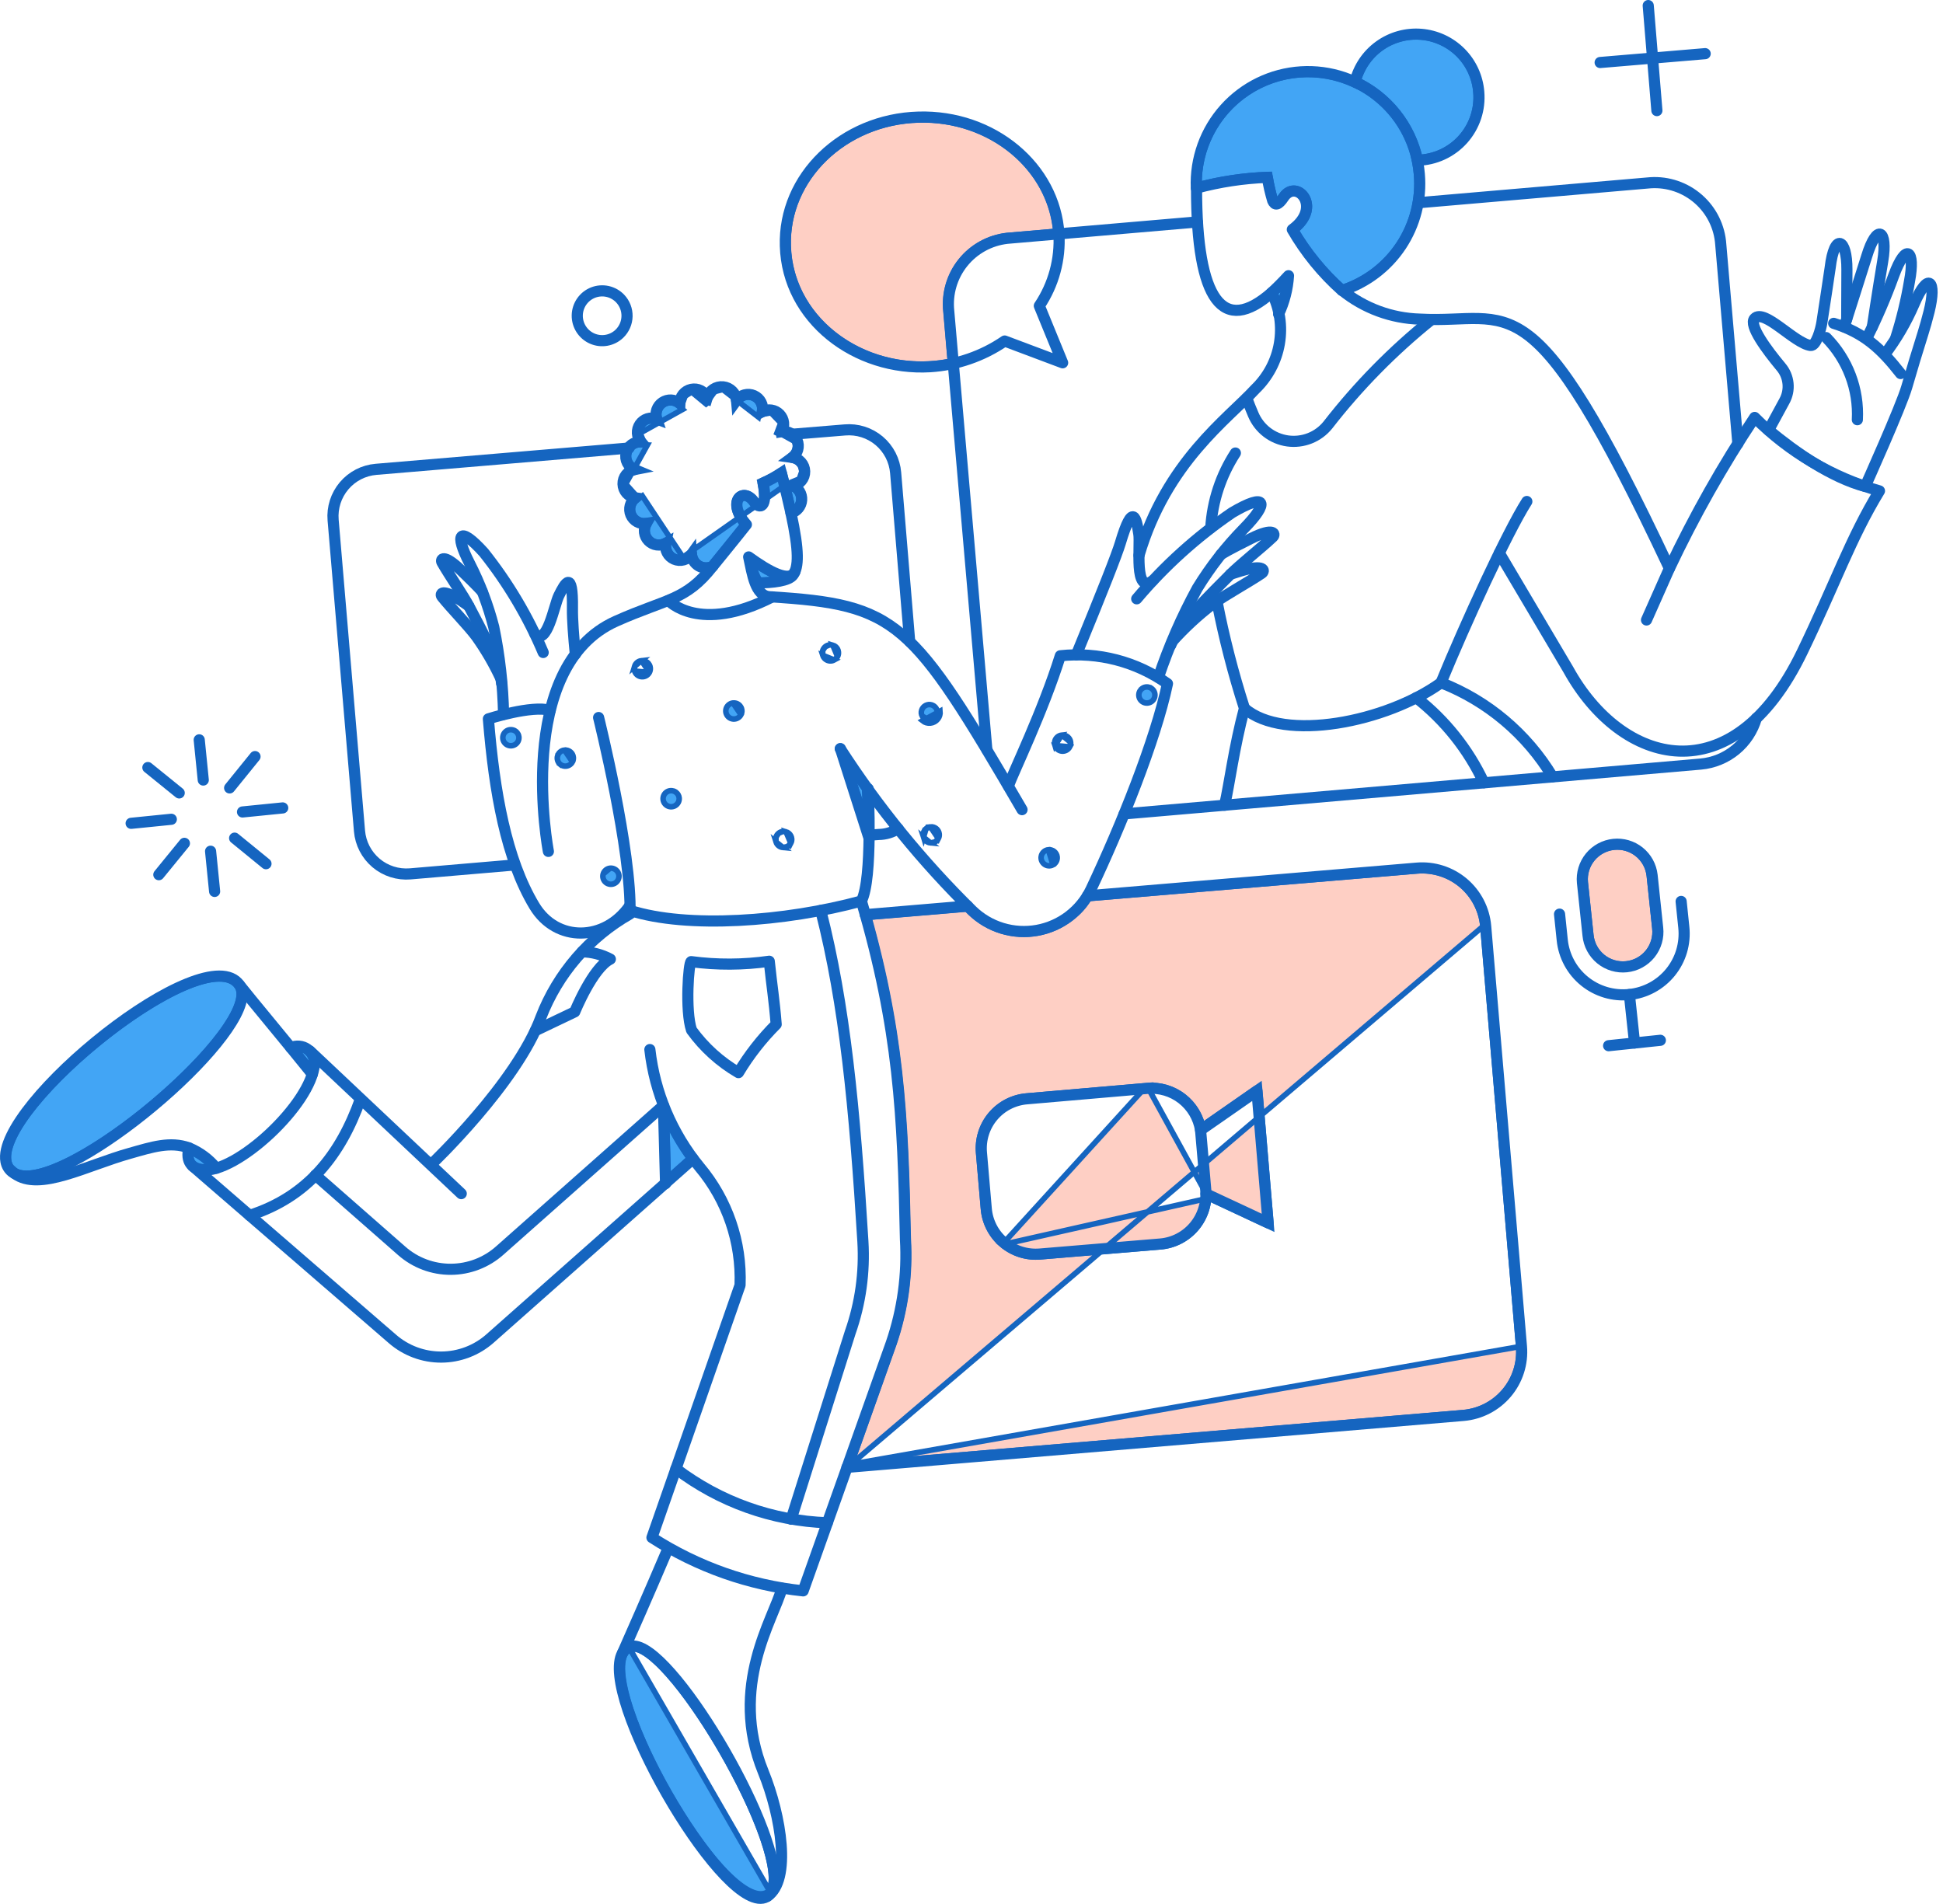 <svg width="349" height="342" viewBox="0 0 349 342" fill="none" xmlns="http://www.w3.org/2000/svg">
<path d="M165.001 21.543L165.002 21.543C177.895 21.174 188.636 30.08 189.642 41.561L180.908 42.313L180.908 42.313L180.896 42.314C179.279 42.493 177.712 42.989 176.286 43.774L176.286 43.774C174.861 44.558 173.603 45.616 172.587 46.887C171.57 48.158 170.814 49.617 170.361 51.18L170.361 51.18C169.909 52.741 169.769 54.376 169.948 55.991L170.706 64.909C156.202 67.824 141.975 58.112 141.574 44.181L141.574 44.18C141.205 32.092 151.653 21.915 165.001 21.543Z" fill="#FECFC4" stroke="#1565C0"/>
<path d="M152.863 263.023L262.804 253.757C262.804 253.757 262.804 253.757 262.804 253.757C265.696 253.51 268.371 252.125 270.241 249.906L270.241 249.906C272.114 247.687 273.028 244.817 272.784 241.926L272.784 241.926M152.863 263.023L272.784 241.926M152.863 263.023L160.501 241.481L160.502 241.476C162.579 235.423 163.454 229.022 163.079 222.633C162.633 201.295 161.996 186.25 156.01 164.776L173.631 163.296C173.846 163.509 174.061 163.722 174.277 163.934L174.277 163.934L174.28 163.937C175.862 165.466 177.785 166.596 179.89 167.234L179.89 167.234C181.995 167.873 184.222 168.001 186.386 167.609C188.551 167.216 190.59 166.315 192.337 164.978L192.337 164.978L192.343 164.974C193.895 163.754 194.617 162.901 195.614 161.4L254.527 156.443C254.527 156.443 254.527 156.443 254.527 156.443C257.418 156.201 260.289 157.115 262.506 158.986L262.506 158.986C264.725 160.858 266.11 163.532 266.357 166.423M152.863 263.023L266.357 166.423M272.784 241.926L266.357 166.423M272.784 241.926L266.357 166.423M217.088 215.222L227.563 220.119L228.345 220.485L228.272 219.624L226.267 195.918L226.194 195.055L225.483 195.55L215.984 202.163C215.48 200.113 214.301 198.284 212.625 196.976C210.742 195.506 208.375 194.806 205.996 195.014L217.088 215.222ZM217.088 215.222C217.035 215.955 216.896 216.68 216.675 217.383C216.302 218.569 215.698 219.671 214.898 220.623C214.099 221.575 213.12 222.361 212.016 222.934C210.912 223.508 209.704 223.858 208.466 223.963L208.465 223.963L186.907 225.759C186.906 225.759 186.905 225.759 186.905 225.759C185.665 225.872 184.416 225.739 183.228 225.368L183.227 225.368C182.041 224.995 180.937 224.392 179.985 223.591L217.088 215.222ZM205.996 195.014L184.4 196.881C184.399 196.881 184.399 196.881 184.399 196.881C183.158 196.983 181.951 197.331 180.844 197.902L180.844 197.902C179.737 198.473 178.756 199.26 177.956 200.214C177.154 201.167 176.552 202.271 176.179 203.458L176.179 203.458C175.808 204.645 175.675 205.894 175.789 207.134C175.789 207.135 175.789 207.135 175.789 207.136L176.652 217.148C176.652 217.148 176.652 217.149 176.652 217.149C176.754 218.39 177.102 219.597 177.673 220.702C178.244 221.808 179.031 222.791 179.985 223.591L205.996 195.014Z" fill="#FECFC4" stroke="#1565C0"/>
<path d="M297.251 166.745L297.251 166.745L297.251 166.749C297.338 167.508 297.273 168.277 297.06 169.011C296.847 169.746 296.492 170.431 296.014 171.027C295.535 171.624 294.943 172.118 294.272 172.484L294.272 172.484C293.601 172.851 292.864 173.081 292.105 173.16L292.104 173.16C291.344 173.24 290.576 173.168 289.843 172.95C289.109 172.73 288.427 172.37 287.836 171.886C287.244 171.401 286.755 170.806 286.394 170.131L286.394 170.131C286.034 169.457 285.811 168.719 285.737 167.957L285.737 167.953L284.736 158.487C284.735 158.486 284.735 158.486 284.735 158.485C284.59 156.966 285.05 155.451 286.015 154.269C286.982 153.087 288.375 152.334 289.894 152.175L289.894 152.175C291.411 152.016 292.932 152.463 294.122 153.418C295.312 154.374 296.076 155.76 296.249 157.276L297.251 166.745Z" fill="#FECFC4" stroke="#1565C0"/>
<path d="M230.791 50.946C230.598 52.29 230.257 53.608 229.774 54.877C229.566 54.133 229.316 53.402 229.025 52.686C229.59 52.157 230.178 51.581 230.791 50.946Z" fill="#42A5F5" stroke="#1565C0"/>
<path d="M136.431 104.233C135.928 103.275 135.531 102.265 135.247 101.222C136.729 102.233 138.186 103.103 139.439 103.594C139.718 103.703 139.994 103.796 140.263 103.868C140.155 103.892 140.043 103.915 139.927 103.937C138.896 104.133 137.651 104.221 136.431 104.233Z" fill="#42A5F5" stroke="#1565C0"/>
<path d="M1.955 209.555C1.382 208.684 1.342 207.434 1.88 205.808C2.425 204.162 3.531 202.234 5.07 200.149C8.144 195.984 12.87 191.294 17.993 187.145C23.118 182.994 28.607 179.413 33.194 177.443C35.491 176.457 37.526 175.891 39.157 175.839C40.781 175.788 41.925 176.242 42.597 177.206C43.084 177.912 43.115 178.995 42.586 180.487C42.063 181.962 41.031 183.717 39.599 185.641C36.738 189.485 32.355 193.907 27.537 197.967C22.72 202.027 17.493 205.704 12.955 208.068C10.684 209.25 8.605 210.094 6.849 210.499C5.106 210.9 3.767 210.85 2.867 210.373L1.955 209.555Z" fill="#42A5F5" stroke="#1565C0"/>
<path d="M113.161 296.311L113.161 296.311L113.162 296.31C113.739 296.034 114.625 296.184 115.871 296.985C117.086 297.765 118.499 299.075 120.022 300.789C123.064 304.213 126.469 309.161 129.528 314.438C132.586 319.713 135.284 325.292 136.921 329.968C137.739 332.307 138.286 334.402 138.485 336.11C138.681 337.8 138.525 339.007 138.07 339.717C137.29 340.336 136.262 340.372 134.935 339.776C133.568 339.162 131.989 337.915 130.296 336.172C126.919 332.695 123.217 327.377 120.01 321.706C116.805 316.036 114.117 310.05 112.754 305.25C112.071 302.845 111.731 300.773 111.805 299.202C111.88 297.615 112.364 296.69 113.161 296.311ZM138.444 340.056C143.183 333.179 119.581 292.681 112.946 295.859L138.444 340.056Z" fill="#42A5F5" stroke="#1565C0"/>
<path d="M35.856 209.491C34.994 209.284 34.413 208.822 34.278 207.988C34.238 207.637 34.241 207.282 34.286 206.933C35.643 207.576 36.871 208.459 37.91 209.539C37.217 209.641 36.483 209.642 35.856 209.491Z" fill="#42A5F5" stroke="#1565C0"/>
<path d="M53.122 188.447C53.325 188.415 53.531 188.407 53.737 188.425C54.171 188.465 54.586 188.614 54.941 188.861L54.941 188.861C55.3 189.109 55.586 189.443 55.775 189.834L55.775 189.835C55.963 190.224 56.047 190.657 56.019 191.088C55.998 191.345 55.962 191.601 55.912 191.853C55.573 191.44 55.228 191.019 54.878 190.593C54.3 189.889 53.711 189.171 53.122 188.447Z" fill="#42A5F5" stroke="#1565C0"/>
<path d="M115.211 118.68L115.211 118.68C114.926 118.711 114.657 118.825 114.438 119.008L114.438 119.008C114.218 119.192 114.058 119.436 113.977 119.711L115.211 118.68ZM115.211 118.68L115.218 118.679M115.211 118.68L115.218 118.679M115.218 118.679C115.406 118.656 115.598 118.671 115.78 118.724C115.962 118.776 116.133 118.864 116.281 118.983C116.429 119.103 116.551 119.25 116.641 119.417L116.641 119.418C116.73 119.585 116.786 119.769 116.803 119.958L116.803 119.958L116.804 119.965C116.834 120.249 116.78 120.536 116.647 120.79L116.647 120.79M115.218 118.679L116.647 120.79M116.647 120.79C116.514 121.044 116.31 121.252 116.058 121.389C115.807 121.526 115.521 121.586 115.236 121.56C114.951 121.534 114.68 121.425 114.457 121.245C114.234 121.066 114.07 120.824 113.984 120.551M116.647 120.79L113.984 120.551M113.984 120.551C113.899 120.278 113.896 119.986 113.977 119.711L113.984 120.551Z" fill="#42A5F5" stroke="#1565C0"/>
<path d="M101.389 134.742L101.389 134.742C101.105 134.773 100.836 134.887 100.616 135.07L100.616 135.07C100.396 135.254 100.236 135.498 100.156 135.773L100.155 135.773C100.075 136.047 100.077 136.34 100.163 136.613C100.248 136.886 100.413 137.128 100.635 137.307L100.322 137.696L100.635 137.307C100.858 137.487 101.129 137.596 101.414 137.622C101.699 137.647 101.985 137.588 102.237 137.451C102.488 137.314 102.693 137.105 102.826 136.852L101.389 134.742ZM101.389 134.742L101.39 134.742M101.389 134.742L101.39 134.742M101.39 134.742C101.579 134.721 101.77 134.738 101.952 134.792C102.135 134.845 102.305 134.934 102.453 135.053C102.601 135.172 102.724 135.32 102.815 135.487C102.905 135.653 102.962 135.837 102.982 136.026L102.982 136.027M101.39 134.742L102.982 136.027M102.982 136.027C103.013 136.311 102.958 136.598 102.826 136.852L102.982 136.027Z" fill="#42A5F5" stroke="#1565C0"/>
<path d="M109.58 155.96L109.579 155.96C109.294 155.99 109.025 156.104 108.805 156.287L109.58 155.96ZM109.58 155.96C109.768 155.94 109.959 155.957 110.141 156.01C110.324 156.064 110.494 156.153 110.641 156.272L110.641 156.272C110.789 156.391 110.912 156.539 111.003 156.705L111.003 156.705C111.094 156.872 111.151 157.055 111.171 157.244L111.171 157.244C111.201 157.529 111.147 157.816 111.014 158.07L111.014 158.07C110.881 158.324 110.676 158.532 110.425 158.669C110.174 158.806 109.887 158.865 109.602 158.84C109.317 158.814 109.046 158.705 108.823 158.525C108.601 158.345 108.436 158.103 108.351 157.83L108.351 157.83C108.266 157.557 108.263 157.264 108.344 156.99L108.344 156.99M109.58 155.96L108.344 156.99M108.344 156.99C108.425 156.715 108.585 156.471 108.805 156.288L108.344 156.99Z" fill="#42A5F5" stroke="#1565C0"/>
<path d="M91.61 131.079L91.611 131.079C91.799 131.059 91.99 131.076 92.173 131.13C92.355 131.183 92.525 131.272 92.672 131.391L92.672 131.391C92.82 131.511 92.943 131.658 93.034 131.824L93.034 131.825C93.125 131.991 93.182 132.174 93.202 132.363L93.202 132.364C93.233 132.648 93.178 132.936 93.045 133.189L93.045 133.189C92.912 133.443 92.707 133.651 92.456 133.788C92.205 133.925 91.918 133.985 91.634 133.959C91.348 133.933 91.077 133.824 90.855 133.644L90.855 133.644C90.632 133.464 90.467 133.222 90.382 132.949L90.382 132.949C90.297 132.676 90.294 132.384 90.375 132.109L90.375 132.109C90.456 131.835 90.617 131.59 90.837 131.407L90.837 131.407C91.056 131.223 91.326 131.109 91.61 131.079Z" fill="#42A5F5" stroke="#1565C0"/>
<path d="M131.661 126.277L131.66 126.277C131.376 126.307 131.106 126.421 130.886 126.605C130.667 126.788 130.506 127.033 130.425 127.307C130.345 127.582 130.347 127.874 130.432 128.147L130.432 128.148C130.518 128.421 130.682 128.662 130.905 128.842L130.905 128.842C131.128 129.022 131.399 129.131 131.684 129.157L131.685 129.157C131.97 129.182 132.256 129.123 132.507 128.985C132.758 128.848 132.963 128.64 133.096 128.386L131.661 126.277ZM131.661 126.277C131.849 126.257 132.04 126.274 132.222 126.327L132.222 126.327C132.404 126.381 132.574 126.47 132.722 126.589C132.87 126.708 132.993 126.855 133.084 127.021L133.084 127.022C133.174 127.188 133.232 127.371 133.252 127.56L133.252 127.56M131.661 126.277L133.252 127.56M133.252 127.56C133.283 127.845 133.228 128.132 133.096 128.386L133.252 127.56Z" fill="#42A5F5" stroke="#1565C0"/>
<path d="M120.395 142.034L120.396 142.034C120.584 142.013 120.775 142.03 120.957 142.083L120.958 142.084C121.14 142.137 121.31 142.225 121.457 142.345L121.458 142.345C121.606 142.464 121.728 142.611 121.819 142.778C121.91 142.945 121.968 143.128 121.988 143.316L121.988 143.317C122.018 143.602 121.964 143.889 121.831 144.143L121.831 144.143C121.699 144.396 121.494 144.605 121.243 144.742C120.992 144.88 120.706 144.939 120.421 144.914C120.135 144.889 119.864 144.779 119.641 144.6L119.641 144.6C119.418 144.42 119.254 144.179 119.168 143.905L119.168 143.905C119.083 143.632 119.08 143.34 119.161 143.065C119.241 142.79 119.402 142.546 119.621 142.362L119.621 142.362C119.841 142.179 120.11 142.065 120.395 142.034Z" fill="#42A5F5" stroke="#1565C0"/>
<path d="M140.61 149.359L140.61 149.359C140.325 149.39 140.056 149.504 139.836 149.687L140.61 149.359ZM140.61 149.359C140.799 149.339 140.99 149.356 141.172 149.41L140.61 149.359ZM142.045 151.469L142.045 151.469C142.178 151.216 142.232 150.929 142.202 150.644L142.202 150.643C142.182 150.455 142.125 150.272 142.034 150.105C141.943 149.938 141.82 149.791 141.672 149.672L141.672 149.672C141.524 149.552 141.355 149.463 141.173 149.41L142.045 151.469ZM142.045 151.469C141.912 151.723 141.707 151.931 141.456 152.069L142.045 151.469ZM139.375 150.389C139.294 150.664 139.297 150.956 139.382 151.229L139.375 150.389ZM139.375 150.389C139.456 150.115 139.617 149.87 139.836 149.687L139.375 150.389ZM139.854 151.924C139.632 151.745 139.467 151.503 139.382 151.229L140.633 152.239C140.348 152.214 140.077 152.104 139.854 151.924ZM141.456 152.069C141.205 152.206 140.918 152.265 140.633 152.239L141.456 152.069Z" fill="#42A5F5" stroke="#1565C0"/>
<path d="M149.006 115.841L149.006 115.841C148.722 115.871 148.452 115.985 148.232 116.168L149.006 115.841ZM149.006 115.841L149.013 115.84M149.006 115.841L149.013 115.84M149.013 115.84C149.201 115.817 149.392 115.832 149.575 115.885L149.013 115.84ZM150.441 117.951L150.441 117.95C150.574 117.697 150.628 117.41 150.598 117.125L150.597 117.118L150.597 117.118C150.58 116.929 150.524 116.746 150.435 116.578L150.435 116.578C150.345 116.411 150.223 116.264 150.075 116.144C149.927 116.025 149.757 115.937 149.575 115.885L150.441 117.951ZM150.441 117.951C150.308 118.204 150.103 118.413 149.852 118.55L150.441 117.951ZM147.778 117.711C147.693 117.437 147.69 117.145 147.771 116.871L147.778 117.711ZM147.771 116.871C147.852 116.596 148.013 116.352 148.232 116.168L147.771 116.871ZM148.25 118.405C148.028 118.226 147.863 117.984 147.778 117.711L149.852 118.55C149.601 118.687 149.314 118.746 149.029 118.721C148.744 118.695 148.473 118.585 148.25 118.405Z" fill="#42A5F5" stroke="#1565C0"/>
<path d="M167.137 151.409L167.137 151.409C167.421 151.435 167.708 151.375 167.959 151.238L167.137 151.409ZM167.137 151.409C166.851 151.383 166.58 151.274 166.358 151.094C166.135 150.914 165.971 150.673 165.885 150.399L167.137 151.409ZM168.548 150.639L168.548 150.639C168.681 150.386 168.735 150.098 168.705 149.814L168.705 149.814C168.664 149.432 168.473 149.083 168.175 148.842L168.175 148.842C167.877 148.601 167.495 148.489 167.113 148.529L168.548 150.639ZM168.548 150.639C168.415 150.893 168.21 151.101 167.959 151.238L168.548 150.639ZM166.339 148.857L166.019 148.473L166.34 148.857C166.12 149.04 165.959 149.285 165.878 149.559C165.797 149.834 165.8 150.126 165.885 150.399L166.339 148.857ZM166.339 148.857C166.559 148.674 166.829 148.559 167.113 148.529L166.339 148.857Z" fill="#42A5F5" stroke="#1565C0"/>
<path d="M167.077 129.393L167.077 129.393C167.266 129.373 167.449 129.316 167.616 129.225C167.782 129.135 167.93 129.012 168.049 128.864L168.438 129.178M167.077 129.393L165.652 128.649C165.563 128.485 165.506 128.304 165.486 128.118C165.457 127.744 165.575 127.374 165.815 127.086L165.815 127.086C166.055 126.795 166.399 126.61 166.774 126.57L166.774 126.57C167.149 126.53 167.524 126.638 167.821 126.87C168.116 127.101 168.31 127.438 168.361 127.809C168.381 127.995 168.363 128.184 168.311 128.364C168.257 128.546 168.168 128.716 168.049 128.864L168.438 129.178M167.077 129.393L167.075 129.393M167.077 129.393L167.075 129.393M168.438 129.178C168.599 128.979 168.718 128.75 168.79 128.505C168.862 128.26 168.885 128.003 168.858 127.748L165.7 129.472C165.899 129.632 166.128 129.752 166.373 129.823C166.618 129.895 166.875 129.918 167.129 129.89C167.384 129.863 167.63 129.787 167.855 129.665C168.079 129.542 168.278 129.377 168.438 129.178ZM167.075 129.393C166.887 129.414 166.696 129.397 166.513 129.344C166.331 129.29 166.162 129.202 166.014 129.082L166.013 129.082M167.075 129.393L166.013 129.082M166.013 129.082C165.866 128.963 165.743 128.817 165.652 128.649L166.013 129.082Z" fill="#42A5F5" stroke="#1565C0"/>
<path d="M188.297 152.642L188.297 152.642C188.013 152.672 187.743 152.786 187.522 152.969C187.302 153.153 187.142 153.397 187.063 153.67L187.062 153.672C186.981 153.946 186.984 154.238 187.069 154.512L187.069 154.512C187.155 154.786 187.318 155.027 187.541 155.206L187.542 155.207C187.763 155.386 188.035 155.496 188.32 155.522C188.605 155.547 188.891 155.488 189.143 155.351L188.297 152.642ZM188.297 152.642C188.485 152.621 188.677 152.639 188.858 152.692L188.859 152.692C189.041 152.745 189.21 152.834 189.36 152.954C189.507 153.074 189.63 153.221 189.72 153.387C189.811 153.553 189.868 153.736 189.888 153.926C189.918 154.211 189.864 154.499 189.731 154.752L189.731 154.752M188.297 152.642L189.731 154.752M189.731 154.752C189.598 155.006 189.394 155.214 189.143 155.35L189.731 154.752Z" fill="#42A5F5" stroke="#1565C0"/>
<path d="M190.715 132.049L190.715 132.049C190.432 132.079 190.162 132.193 189.941 132.376C189.721 132.56 189.561 132.805 189.482 133.077L189.481 133.079C189.4 133.353 189.402 133.646 189.488 133.92L190.715 132.049ZM190.715 132.049L190.716 132.048M190.715 132.049L190.716 132.048M190.716 132.048C190.904 132.028 191.097 132.045 191.277 132.098L191.278 132.098C191.46 132.152 191.629 132.24 191.779 132.36C191.926 132.48 192.049 132.626 192.139 132.792C192.23 132.959 192.287 133.142 192.307 133.331L192.307 133.332M190.716 132.048L192.307 133.332M192.307 133.332C192.338 133.617 192.284 133.904 192.152 134.157L192.307 133.332ZM189.96 134.614C189.738 134.434 189.573 134.192 189.488 133.92L192.152 134.157C192.019 134.41 191.814 134.62 191.563 134.757C191.31 134.895 191.025 134.954 190.74 134.929C190.454 134.903 190.184 134.794 189.96 134.614Z" fill="#42A5F5" stroke="#1565C0"/>
<path d="M207.442 124.691L207.442 124.693C207.462 124.88 207.445 125.071 207.392 125.255C207.337 125.437 207.248 125.607 207.129 125.755C207.01 125.902 206.863 126.025 206.696 126.116L206.696 126.116C206.53 126.207 206.347 126.264 206.158 126.284L206.157 126.284C205.873 126.315 205.584 126.26 205.332 126.127C205.079 125.995 204.87 125.79 204.731 125.538C204.595 125.286 204.536 125 204.561 124.716C204.587 124.431 204.697 124.16 204.876 123.937L204.877 123.937C205.057 123.713 205.298 123.549 205.571 123.464C205.844 123.379 206.137 123.377 206.412 123.457L206.412 123.458C206.686 123.538 206.929 123.698 207.114 123.919C207.298 124.14 207.412 124.409 207.442 124.691Z" fill="#42A5F5" stroke="#1565C0"/>
<path d="M265.113 16.555L265.113 16.558C265.235 17.973 265.078 19.397 264.65 20.75L264.65 20.75C264.224 22.103 263.533 23.358 262.619 24.445L262.619 24.445C261.706 25.532 260.589 26.427 259.329 27.082L259.329 27.082C258.07 27.736 256.693 28.136 255.28 28.258L255.272 28.259L255.265 28.26C255.037 28.287 254.81 28.299 254.581 28.298L253.962 28.295L254.089 28.901C254.256 29.7 254.375 30.508 254.444 31.321L254.444 31.322C254.826 35.752 253.695 40.181 251.235 43.884C248.826 47.508 245.284 50.227 241.168 51.62C237.868 48.643 235.041 45.184 232.78 41.359C235.343 39.303 235.623 36.888 234.73 35.304C234.277 34.503 233.517 33.926 232.649 33.828C231.755 33.726 230.859 34.142 230.193 35.105L230.193 35.105L230.186 35.116C229.937 35.498 229.728 35.759 229.557 35.928C229.388 36.095 229.287 36.139 229.251 36.149C229.25 36.148 229.249 36.148 229.248 36.147C229.212 36.117 229.147 36.039 229.071 35.872C228.67 34.529 228.355 33.161 228.127 31.777L228.056 31.342L227.616 31.358C223.48 31.51 219.373 32.111 215.368 33.149C215.333 30.006 216.056 26.898 217.48 24.089C218.999 21.095 221.263 18.542 224.054 16.676C226.846 14.81 230.069 13.695 233.417 13.438C236.764 13.18 240.122 13.789 243.166 15.206L243.72 15.464L243.863 14.87C244.466 12.373 245.938 10.173 248.018 8.665L248.018 8.665C250.098 7.157 252.647 6.44 255.207 6.643C257.767 6.846 260.171 7.955 261.989 9.772C263.804 11.589 264.911 13.994 265.113 16.555Z" fill="#42A5F5" stroke="#1565C0"/>
<path d="M120.017 211.512L119.735 201.124C120.887 203.558 122.253 205.886 123.815 208.083L120.017 211.512Z" fill="#42A5F5" stroke="#1565C0"/>
<path d="M155.3 141.702L155.464 147.002L152.395 137.568L155.3 141.702Z" fill="#42A5F5" stroke="#1565C0"/>
<path d="M141.354 86.938L142.332 86.759C142.816 86.67 143.253 86.412 143.565 86.031L141.354 86.938ZM141.354 86.938C141.188 86.267 141.011 85.57 140.822 84.844L140.645 84.162L140.059 84.556C139.049 85.236 137.978 85.822 136.861 86.308L136.49 86.469L136.57 86.865C136.788 87.947 136.854 88.758 136.824 89.34C136.794 89.939 136.666 90.226 136.572 90.337C136.533 90.384 136.509 90.39 136.502 90.392C136.492 90.394 136.461 90.399 136.398 90.375C136.258 90.324 136.042 90.162 135.813 89.833L135.813 89.833L135.808 89.827C135.261 89.069 134.591 88.621 133.911 88.531C133.214 88.439 132.575 88.738 132.196 89.325C131.495 90.413 131.773 92.243 133.409 94.242C131.824 96.241 128.289 100.592 127.689 101.328C127.402 101.459 127.088 101.524 126.772 101.518C126.422 101.511 126.08 101.418 125.775 101.246C125.47 101.074 125.213 100.829 125.026 100.534C124.839 100.238 124.729 99.9 124.704 99.552L124.608 98.166L123.799 99.295C123.522 99.681 123.122 99.961 122.664 100.088L141.354 86.938ZM144.031 84.677L144.031 84.677C144.021 84.185 143.837 83.712 143.51 83.344L143.847 83.045L143.51 83.344C143.183 82.975 142.736 82.735 142.248 82.666L141.029 82.494L142.023 81.767C142.401 81.492 142.674 81.097 142.8 80.647C142.926 80.196 142.896 79.717 142.716 79.286L144.031 84.677ZM144.031 84.677C144.042 85.169 143.876 85.649 143.565 86.031L144.031 84.677ZM139.399 78.205L139.956 77.282C140.192 76.889 140.292 76.43 140.241 75.974L139.399 78.205ZM139.399 78.205L140.464 78.033M139.399 78.205L140.464 78.033M140.464 78.033C140.925 77.959 141.398 78.042 141.807 78.269C142.215 78.496 142.536 78.854 142.716 79.286L140.464 78.033ZM136.216 74.908L136.434 73.846C136.53 73.378 136.463 72.892 136.243 72.468L136.243 72.468C136.024 72.043 135.666 71.707 135.229 71.515L135.229 71.515C134.792 71.323 134.303 71.286 133.842 71.411L133.842 71.411C133.381 71.536 132.977 71.815 132.697 72.201L131.914 73.284L131.794 71.953C131.749 71.446 131.528 70.971 131.169 70.609C130.811 70.248 130.338 70.023 129.831 69.972L136.216 74.908ZM136.216 74.908L137.165 74.384M136.216 74.908L137.165 74.384M137.165 74.384C137.567 74.163 138.03 74.08 138.483 74.148L137.165 74.384ZM127.14 72.819L126.584 71.596C126.387 71.162 126.047 70.808 125.621 70.594C125.195 70.38 124.709 70.319 124.243 70.419L127.14 72.819ZM127.14 72.819L127.519 71.531M127.14 72.819L127.519 71.531M127.519 71.531C127.663 71.042 127.973 70.62 128.395 70.335L127.519 71.531ZM122.599 73.55L121.772 72.839C121.424 72.54 120.988 72.363 120.529 72.337L120.529 72.337C120.071 72.31 119.617 72.435 119.236 72.692C118.856 72.948 118.57 73.323 118.424 73.758C118.277 74.193 118.277 74.664 118.425 75.099L118.763 76.095L117.777 75.728C117.344 75.567 116.869 75.555 116.429 75.694C115.988 75.833 115.606 76.115 115.344 76.495L115.344 76.495C115.082 76.876 114.954 77.333 114.981 77.794L122.599 73.55ZM122.599 73.55L122.598 72.46M122.599 73.55L122.598 72.46M122.598 72.46C122.598 71.983 122.761 71.52 123.06 71.149M122.598 72.46L123.06 71.149M116.278 79.936L115.09 79.871C114.598 79.844 114.112 79.992 113.718 80.288C113.325 80.585 113.049 81.011 112.939 81.491L112.939 81.491C112.828 81.971 112.892 82.475 113.117 82.913L113.117 82.914C113.342 83.352 113.715 83.696 114.17 83.886L115.697 84.524L114.072 84.838C113.59 84.932 113.156 85.194 112.848 85.577C112.541 85.961 112.379 86.441 112.392 86.932L116.278 79.936ZM116.278 79.936L115.493 79.042M116.278 79.936L115.493 79.042M115.493 79.042C115.188 78.695 115.008 78.256 114.981 77.794L115.493 79.042ZM115.379 89.096L114.418 89.826C114.049 90.106 113.784 90.501 113.665 90.95C113.547 91.398 113.582 91.873 113.764 92.299L113.764 92.299C113.947 92.725 114.267 93.078 114.673 93.301L114.673 93.301C115.079 93.524 115.549 93.605 116.006 93.531L117.055 93.36L116.518 94.277C116.287 94.671 116.192 95.131 116.248 95.584L116.248 95.585C116.304 96.038 116.508 96.461 116.828 96.787C117.148 97.113 117.567 97.326 118.019 97.39L118.019 97.39C118.472 97.456 118.933 97.37 119.332 97.147L120.276 96.618L120.066 97.68C119.974 98.146 120.045 98.63 120.266 99.051C120.487 99.472 120.845 99.804 121.281 99.993L121.281 99.993C121.718 100.182 122.205 100.215 122.663 100.088L115.379 89.096ZM115.379 89.096L114.184 88.932M115.379 89.096L114.184 88.932M114.184 88.932C113.697 88.865 113.25 88.627 112.921 88.261C112.593 87.895 112.406 87.424 112.392 86.932L114.184 88.932ZM123.06 71.149C123.36 70.778 123.777 70.52 124.243 70.419L123.06 71.149ZM143.021 90.985C142.853 91.186 142.651 91.353 142.424 91.479C142.147 90.253 141.833 88.891 141.465 87.387L142.227 87.711C142.63 87.882 142.97 88.175 143.198 88.549C143.426 88.923 143.532 89.359 143.5 89.795C143.468 90.232 143.301 90.648 143.021 90.985ZM139.672 74.763C139.99 75.093 140.19 75.519 140.241 75.974L138.483 74.148C138.936 74.216 139.354 74.433 139.672 74.763ZM128.395 70.335C128.817 70.051 129.325 69.922 129.831 69.972L128.395 70.335Z" fill="#42A5F5" stroke="#1565C0"/>
<path d="M142.076 92.156C141.628 90.153 141.074 87.769 140.35 84.97C139.313 85.667 138.216 86.268 137.071 86.766C137.971 91.189 136.461 91.596 135.414 90.118C133.465 87.372 130.404 90.084 134.066 94.229C132.58 96.13 128.329 101.348 128.018 101.729C127.633 101.927 127.205 102.026 126.773 102.017C126.34 102.009 125.917 101.893 125.54 101.681C125.163 101.468 124.845 101.165 124.614 100.8C124.383 100.434 124.247 100.017 124.217 99.585C123.873 100.065 123.376 100.412 122.808 100.57C122.24 100.727 121.635 100.685 121.094 100.451C120.553 100.217 120.108 99.804 119.834 99.282C119.56 98.761 119.473 98.16 119.587 97.582C119.092 97.859 118.52 97.965 117.959 97.885C117.398 97.804 116.879 97.541 116.482 97.136C116.085 96.732 115.832 96.208 115.763 95.645C115.693 95.082 115.811 94.513 116.097 94.023C115.53 94.115 114.947 94.015 114.443 93.738C113.939 93.461 113.542 93.023 113.316 92.495C113.089 91.966 113.046 91.377 113.193 90.821C113.34 90.265 113.669 89.774 114.127 89.426C113.522 89.343 112.967 89.048 112.56 88.594C112.153 88.139 111.92 87.555 111.904 86.945C111.887 86.335 112.087 85.739 112.469 85.263C112.851 84.788 113.389 84.463 113.988 84.347C113.425 84.112 112.963 83.684 112.683 83.141C112.404 82.598 112.326 81.974 112.462 81.379C112.599 80.783 112.941 80.255 113.429 79.888C113.917 79.521 114.519 79.338 115.128 79.371C114.75 78.94 114.526 78.395 114.493 77.823C114.459 77.25 114.618 76.683 114.943 76.211C115.269 75.739 115.742 75.389 116.289 75.216C116.836 75.044 117.425 75.059 117.962 75.259C117.785 74.722 117.788 74.141 117.971 73.606C118.154 73.071 118.507 72.61 118.976 72.294C119.445 71.978 120.004 71.824 120.569 71.856C121.134 71.887 121.673 72.102 122.104 72.469C122.104 71.877 122.306 71.304 122.676 70.844C123.047 70.384 123.565 70.064 124.142 69.939C124.72 69.814 125.323 69.89 125.851 70.156C126.379 70.421 126.801 70.859 127.045 71.398C127.222 70.798 127.602 70.278 128.121 69.929C128.639 69.579 129.264 69.422 129.886 69.483C130.509 69.545 131.09 69.822 131.53 70.266C131.97 70.71 132.242 71.294 132.298 71.917C132.645 71.437 133.145 71.091 133.717 70.936C134.288 70.782 134.895 70.827 135.436 71.066C135.978 71.304 136.422 71.721 136.693 72.246C136.965 72.772 137.048 73.375 136.929 73.955C137.427 73.68 138.001 73.577 138.563 73.662C139.125 73.747 139.643 74.015 140.038 74.424C140.432 74.834 140.68 75.362 140.744 75.926C140.807 76.491 140.683 77.061 140.39 77.548C140.962 77.456 141.549 77.558 142.055 77.84C142.562 78.122 142.959 78.566 143.183 79.101C143.406 79.636 143.443 80.231 143.287 80.789C143.131 81.348 142.792 81.838 142.324 82.18C142.929 82.265 143.484 82.563 143.889 83.02C144.295 83.478 144.524 84.064 144.537 84.675C144.549 85.286 144.344 85.882 143.957 86.355C143.571 86.829 143.029 87.149 142.428 87.259C142.924 87.472 143.341 87.835 143.621 88.296C143.902 88.757 144.032 89.294 143.993 89.833C143.955 90.371 143.749 90.884 143.406 91.301C143.062 91.717 142.597 92.016 142.076 92.156Z" stroke="#1565C0" stroke-width="2" stroke-linecap="round" stroke-linejoin="round"/>
<path d="M142.491 77.989L151.752 77.23C152.858 77.133 153.972 77.256 155.03 77.592C156.088 77.927 157.069 78.469 157.917 79.185C158.765 79.901 159.462 80.778 159.97 81.765C160.478 82.752 160.785 83.829 160.875 84.936L163.398 115.24" stroke="#1565C0" stroke-width="2" stroke-linecap="round" stroke-linejoin="round"/>
<path d="M156.417 150.002L157.834 149.899C159.071 149.885 160.279 149.526 161.323 148.862" stroke="#1565C0" stroke-width="2" stroke-linecap="round" stroke-linejoin="round"/>
<path d="M92.282 155.386L73.693 156.976C71.462 157.163 69.248 156.456 67.538 155.012C65.828 153.567 64.761 151.503 64.572 149.272L59.836 93.43C59.649 91.198 60.355 88.984 61.8 87.273C63.245 85.562 65.311 84.495 67.542 84.307L112.997 80.478" stroke="#1565C0" stroke-width="2" stroke-linecap="round" stroke-linejoin="round"/>
<path d="M152.133 263.586L262.847 254.256C265.87 253.997 268.667 252.549 270.623 250.229C272.581 247.908 273.537 244.907 273.282 241.884L266.855 166.381C266.597 163.358 265.149 160.561 262.828 158.604C260.51 156.648 257.508 155.691 254.485 155.945L195.33 160.922" stroke="#1565C0" stroke-width="2" stroke-linecap="round" stroke-linejoin="round"/>
<path d="M155.415 164.308L173.799 162.753" stroke="#1565C0" stroke-width="2" stroke-linecap="round" stroke-linejoin="round"/>
<path d="M215.058 39.868L180.917 42.805C177.79 43.154 174.928 44.728 172.959 47.183C170.99 49.637 170.074 52.772 170.411 55.9L177.254 134.652" stroke="#1565C0" stroke-width="2" stroke-linecap="round" stroke-linejoin="round"/>
<path d="M201.927 146.201L305.488 137.251C307.787 137.044 309.97 136.148 311.752 134.68C313.533 133.213 314.83 131.243 315.474 129.026" stroke="#1565C0" stroke-width="2" stroke-linecap="round" stroke-linejoin="round"/>
<path d="M312.158 79.683L309.082 43.919C308.876 40.776 307.434 37.844 305.07 35.765C302.704 33.685 299.611 32.628 296.469 32.825L254.762 36.42" stroke="#1565C0" stroke-width="2" stroke-linecap="round" stroke-linejoin="round"/>
<path d="M274.25 90.084C270.691 95.681 263.193 112.027 258.838 122.634C267.198 125.902 274.243 131.843 278.872 139.532" stroke="#1565C0" stroke-width="2" stroke-linecap="round" stroke-linejoin="round"/>
<path d="M218.583 107.983C219.846 114.491 221.497 120.918 223.524 127.231C221.622 134.383 220.863 140.741 219.965 144.646" stroke="#1565C0" stroke-width="2" stroke-linecap="round" stroke-linejoin="round"/>
<path d="M221.899 81.376C219.289 85.4 217.767 90.03 217.477 94.817" stroke="#1565C0" stroke-width="2" stroke-linecap="round" stroke-linejoin="round"/>
<path d="M258.803 122.668C249.06 129.684 230.641 133.414 223.523 127.231" stroke="#1565C0" stroke-width="2" stroke-linecap="round" stroke-linejoin="round"/>
<path d="M254.381 125.33C259.579 129.394 263.745 134.627 266.542 140.603" stroke="#1565C0" stroke-width="2" stroke-linecap="round" stroke-linejoin="round"/>
<path d="M229.663 56.422C230.683 54.254 231.286 51.914 231.441 49.524C230.37 50.699 229.364 51.694 228.43 52.557" stroke="#1565C0" stroke-width="2" stroke-linecap="round" stroke-linejoin="round"/>
<path d="M269.309 99.346L281.681 120.25C291.251 137.598 311.185 143.054 323.699 117.141C329.606 104.908 332.407 96.685 337.59 88.183C329.114 85.766 321.395 81.223 315.17 74.984C309.417 83.643 304.301 92.708 299.861 102.108C274.809 48.86 271.733 58.248 255.043 57.325C249.95 57.185 245.046 55.376 241.083 52.176" stroke="#1565C0" stroke-width="2" stroke-linecap="round" stroke-linejoin="round"/>
<path d="M204.588 99.758C209.529 82.965 220.599 75.202 225.458 69.904C227.744 67.711 229.268 64.843 229.802 61.72C230.337 58.597 229.856 55.386 228.43 52.556C219.723 60.228 214.92 54.112 214.92 33.797" stroke="#1565C0" stroke-width="2" stroke-linecap="round" stroke-linejoin="round"/>
<path d="M257.146 57.394C250.22 62.96 243.969 69.317 238.52 76.335C237.666 77.398 236.551 78.222 235.284 78.725C234.016 79.228 232.639 79.394 231.288 79.207C229.938 79.019 228.658 78.484 227.576 77.654C226.494 76.824 225.646 75.728 225.114 74.472C224.669 73.434 224.283 72.469 223.939 71.534" stroke="#1565C0" stroke-width="2" stroke-linecap="round" stroke-linejoin="round"/>
<path d="M299.855 102.108L295.745 111.37" stroke="#1565C0" stroke-width="2" stroke-linecap="round" stroke-linejoin="round"/>
<path d="M128.012 101.729C123.182 107.922 119.764 107.516 110.666 111.577C92.144 119.837 98.502 152.94 98.502 152.94" stroke="#1565C0" stroke-width="2" stroke-linecap="round" stroke-linejoin="round"/>
<path d="M142.076 92.157C143.586 99.156 143.449 101.835 142.457 103.283C141.728 104.356 138.794 104.7 136.133 104.7" stroke="#1565C0" stroke-width="2" stroke-linecap="round" stroke-linejoin="round"/>
<path d="M142.774 102.702C141.807 104.705 138.139 102.702 134.474 100.041C135.166 103.221 135.649 107.031 138.241 107.193C161.214 108.634 163.64 111.236 183.578 145.44" stroke="#1565C0" stroke-width="2" stroke-linecap="round" stroke-linejoin="round"/>
<path d="M181.124 141.191C181.988 138.772 187.344 127.748 190.455 117.797C197.266 117.063 204.112 118.845 209.702 122.807C207.558 132.966 201.34 148.38 195.982 159.708C195.072 161.623 193.718 163.293 192.034 164.581C190.349 165.87 188.384 166.739 186.297 167.117C184.211 167.495 182.064 167.371 180.035 166.756C178.006 166.141 176.152 165.051 174.628 163.578C165.681 154.781 157.732 145.026 150.924 134.487" stroke="#1565C0" stroke-width="2" stroke-linecap="round" stroke-linejoin="round"/>
<path d="M150.958 134.487L156.072 150.487" stroke="#1565C0" stroke-width="2" stroke-linecap="round" stroke-linejoin="round"/>
<path d="M113.191 163.549C123.454 166.827 141.007 165.587 154.727 161.855C156.799 157.777 155.936 141.675 155.936 141.675" stroke="#1565C0" stroke-width="2" stroke-linecap="round" stroke-linejoin="round"/>
<path d="M113.085 162.753C108.663 169.111 99.972 169.346 95.98 162.718C90.949 154.34 88.793 142.4 87.722 129.13C87.722 129.13 95.553 126.624 98.832 127.606" stroke="#1565C0" stroke-width="2" stroke-linecap="round" stroke-linejoin="round"/>
<path d="M124.483 208.154L87.993 240.463C85.58 242.587 82.478 243.763 79.264 243.776C76.049 243.787 72.939 242.634 70.509 240.531L34.61 209.472" stroke="#1565C0" stroke-width="2" stroke-linecap="round" stroke-linejoin="round"/>
<path d="M82.85 214.413L55.69 188.808" stroke="#1565C0" stroke-width="2" stroke-linecap="round" stroke-linejoin="round"/>
<path d="M107.521 128.89C107.521 128.89 113.531 153.113 113.154 164.17C105.843 168.326 100.193 174.883 97.163 182.727C92.751 194.651 77.466 209.161 77.466 209.161" stroke="#1565C0" stroke-width="2" stroke-linecap="round" stroke-linejoin="round"/>
<path d="M154.725 161.855C161.496 184.903 162.17 200.284 162.636 222.602C163.009 228.929 162.143 235.267 160.087 241.263L144.262 285.769C134.583 284.753 125.279 281.475 117.101 276.198L132.928 230.861C133.233 223.117 130.635 215.539 125.643 209.611C120.701 203.591 117.605 196.27 116.728 188.531" stroke="#1565C0" stroke-width="2" stroke-linecap="round" stroke-linejoin="round"/>
<path d="M120.066 107.88C120.066 107.88 125.593 113.961 138.725 107.222" stroke="#1565C0" stroke-width="2" stroke-linecap="round" stroke-linejoin="round"/>
<path d="M90.452 128.336C90.344 123.064 89.754 117.813 88.689 112.648C87.67 108.673 86.209 104.824 84.334 101.174C81.584 95.812 82.477 94.36 86.893 99.24C91.254 104.715 94.846 110.76 97.569 117.208" stroke="#1565C0" stroke-width="2" stroke-linecap="round" stroke-linejoin="round"/>
<path d="M96.036 113.794C98.231 116.281 99.544 108.694 100.369 107.015C101.509 104.7 102.919 102.179 102.822 109.297C102.795 111.266 103.03 114.411 103.341 117.52" stroke="#1565C0" stroke-width="2" stroke-linecap="round" stroke-linejoin="round"/>
<path d="M86.616 106.255C85.614 105.15 83.338 102.941 82.677 102.316C79.657 99.427 79.056 100.445 79.398 101.041C80.71 103.339 83.168 106.88 84.316 109.055C86.152 112.577 89.878 119.283 90.086 122.738" stroke="#1565C0" stroke-width="2" stroke-linecap="round" stroke-linejoin="round"/>
<path d="M84.198 108.847C83.609 108.434 83.123 108.093 82.85 107.914C79.349 105.632 78.98 106.671 79.389 107.186C81.049 109.259 84.061 112.329 85.542 114.304C87.28 116.736 88.784 119.328 90.033 122.044" stroke="#1565C0" stroke-width="2" stroke-linecap="round" stroke-linejoin="round"/>
<path d="M208.079 121.667C209.933 116.14 212.268 110.787 215.06 105.669C217.422 101.806 220.216 98.224 223.387 94.991C228.042 90.255 227.576 88.39 221.314 92.088C214.927 96.45 209.161 101.657 204.174 107.568" stroke="#1565C0" stroke-width="2" stroke-linecap="round" stroke-linejoin="round"/>
<path d="M207.079 104.29C203.593 106.889 204.879 98.012 204.553 95.923C204.114 93.122 203.482 89.98 201.235 97.547C200.614 99.618 198.09 106.036 193.331 117.622" stroke="#1565C0" stroke-width="2" stroke-linecap="round" stroke-linejoin="round"/>
<path d="M219.307 99.586C220.724 98.722 223.835 97.167 224.733 96.719C228.88 94.644 229.151 95.954 228.638 96.442C226.512 98.462 222.766 101.387 220.863 103.317C217.792 106.434 211.671 112.302 210.288 115.897" stroke="#1565C0" stroke-width="2" stroke-linecap="round" stroke-linejoin="round"/>
<path d="M221.036 103.146C221.795 102.904 222.418 102.698 222.764 102.6C227.193 101.243 227.254 102.562 226.634 102.98C224.205 104.62 220.038 106.891 217.821 108.508C215.199 110.512 212.771 112.757 210.565 115.212" stroke="#1565C0" stroke-width="2" stroke-linecap="round" stroke-linejoin="round"/>
<path d="M43.008 176.921C36.857 168.086 -0.845 198.565 1.071 208.655C1.368 210.218 2.719 211.616 5.872 211.188C17.989 209.547 47.552 183.459 43.008 176.921Z" stroke="#1565C0" stroke-width="2" stroke-linecap="round" stroke-linejoin="round"/>
<path d="M43.008 176.921C44.907 179.34 51.438 187.149 56.104 192.948" stroke="#1565C0" stroke-width="2" stroke-linecap="round" stroke-linejoin="round"/>
<path d="M140.453 285.287C138.996 290.78 130.819 302.836 137.1 318.286C140.319 326.198 142.18 337.736 137.829 340.639" stroke="#1565C0" stroke-width="2" stroke-linecap="round" stroke-linejoin="round"/>
<path d="M111.841 296.897C112.876 294.566 116.636 286.061 119.997 278.138" stroke="#1565C0" stroke-width="2" stroke-linecap="round" stroke-linejoin="round"/>
<path d="M112.946 295.859C105.22 299.533 125.845 337.302 135.304 340.748C137.918 341.701 139.167 339.838 139.063 337.064C138.634 325.524 118.918 293.025 112.946 295.859Z" stroke="#1565C0" stroke-width="2" stroke-linecap="round" stroke-linejoin="round"/>
<path d="M52.234 188.185C52.708 187.97 53.23 187.881 53.748 187.927C54.267 187.972 54.764 188.152 55.192 188.449C55.62 188.744 55.965 189.147 56.191 189.615C56.417 190.085 56.518 190.604 56.483 191.123C55.911 198.408 42.378 210.887 36.293 210.152C34.471 209.929 33.317 208.642 33.925 206.19" stroke="#1565C0" stroke-width="2" stroke-linecap="round" stroke-linejoin="round"/>
<path d="M142.107 272.904L152.712 239.361C154.553 234.12 155.328 228.563 154.992 223.017C153.523 199.004 151.745 180.445 147.425 163.549" stroke="#1565C0" stroke-width="2" stroke-linecap="round" stroke-linejoin="round"/>
<path d="M121.412 263.827C129.256 269.795 138.757 273.188 148.607 273.538" stroke="#1565C0" stroke-width="2" stroke-linecap="round" stroke-linejoin="round"/>
<path d="M44.838 218.318C55.308 214.965 61.184 207.391 64.708 197.516" stroke="#1565C0" stroke-width="2" stroke-linecap="round" stroke-linejoin="round"/>
<path d="M119.166 198.586L89.76 224.642C87.341 226.796 84.218 227.993 80.979 228.005C77.74 228.018 74.607 226.847 72.172 224.711L56.656 211.095" stroke="#1565C0" stroke-width="2" stroke-linecap="round" stroke-linejoin="round"/>
<path d="M124.142 172.739C123.694 172.808 123.036 181.518 124.211 185.042C126.458 188.147 129.331 190.75 132.644 192.678C134.539 189.522 136.813 186.608 139.417 184.006C139.071 179.616 138.656 177.301 138.173 172.67C133.521 173.335 128.8 173.358 124.142 172.739Z" stroke="#1565C0" stroke-width="2" stroke-linecap="round" stroke-linejoin="round"/>
<path d="M104.55 170.978C106.324 171.004 108.066 171.453 109.63 172.291C106.45 173.845 103.237 181.762 103.237 181.762L96.153 185.149" stroke="#1565C0" stroke-width="2" stroke-linecap="round" stroke-linejoin="round"/>
<path d="M329.365 58.081C334.829 59.807 337.867 62.606 341.386 67.1" stroke="#1565C0" stroke-width="2" stroke-linecap="round" stroke-linejoin="round"/>
<path d="M328.019 60.643C329.926 62.578 331.409 64.89 332.372 67.43C333.336 69.97 333.758 72.682 333.616 75.395" stroke="#1565C0" stroke-width="2" stroke-linecap="round" stroke-linejoin="round"/>
<path d="M338.523 63.683C340.643 60.89 342.416 57.85 343.804 54.629C346.354 48.652 347.917 50.311 346.5 55.977C346.119 57.498 345.74 58.811 345.394 59.917C344.396 63.097 343.413 66.308 342.491 69.524C341.513 72.941 335.024 87.389 335.024 87.389C328.943 85.764 322.619 81.342 317.678 77.264C317.782 77.057 320.41 72.221 320.51 72.046C321.046 71.08 321.273 69.973 321.162 68.874C321.051 67.775 320.607 66.736 319.889 65.896C317.39 62.898 314.045 58.429 315.154 57.221C316.875 55.351 322.306 61.676 325.209 62.06C326.245 62.197 327.076 59.053 327.247 57.913C327.56 55.841 328.651 48.789 328.733 48.1C329.485 41.693 331.775 42.778 331.74 48.444C331.706 53.835 331.705 57.325 331.705 57.325" stroke="#1565C0" stroke-width="2" stroke-linecap="round" stroke-linejoin="round"/>
<path d="M331.267 58.707C331.267 58.707 335.035 46.891 335.273 46.095C337.147 39.912 339.113 41.327 338.177 46.889C337.28 52.213 336.31 58.707 336.31 58.707" stroke="#1565C0" stroke-width="2" stroke-linecap="round" stroke-linejoin="round"/>
<path d="M335.386 60.609C337.19 56.995 338.781 53.279 340.155 49.481C342.395 43.398 344.041 44.951 342.988 50.484C342.411 53.924 341.592 57.319 340.535 60.643" stroke="#1565C0" stroke-width="2" stroke-linecap="round" stroke-linejoin="round"/>
<path d="M297.748 166.692C297.843 167.517 297.772 168.353 297.54 169.151C297.309 169.948 296.923 170.693 296.404 171.34C295.883 171.989 295.24 172.526 294.512 172.923C293.783 173.322 292.982 173.571 292.157 173.657C291.33 173.744 290.496 173.666 289.7 173.429C288.904 173.191 288.163 172.799 287.52 172.273C286.877 171.746 286.345 171.1 285.953 170.367C285.562 169.635 285.32 168.832 285.24 168.006L284.238 158.535C284.079 156.884 284.578 155.237 285.627 153.953C286.678 152.669 288.192 151.851 289.842 151.678C291.49 151.505 293.142 151.99 294.435 153.028C295.728 154.067 296.559 155.574 296.746 157.222L297.748 166.692Z" stroke="#1565C0" stroke-width="2" stroke-linecap="round" stroke-linejoin="round"/>
<path d="M280.125 164.205L280.608 168.869C280.757 170.303 281.189 171.694 281.876 172.961C282.562 174.229 283.493 175.349 284.613 176.256C285.731 177.165 287.021 177.842 288.401 178.254C289.783 178.664 291.233 178.798 292.667 178.649C294.102 178.498 295.491 178.068 296.759 177.381C298.027 176.693 299.147 175.764 300.055 174.644C300.962 173.524 301.642 172.236 302.052 170.854C302.461 169.472 302.596 168.022 302.447 166.589L301.964 161.924" stroke="#1565C0" stroke-width="2" stroke-linecap="round" stroke-linejoin="round"/>
<path d="M292.668 178.649L293.601 187.357" stroke="#1565C0" stroke-width="2" stroke-linecap="round" stroke-linejoin="round"/>
<path d="M288.937 187.841L298.232 186.872" stroke="#1565C0" stroke-width="2" stroke-linecap="round" stroke-linejoin="round"/>
<path d="M216.612 214.448L227.774 219.666L225.769 195.96L215.645 203.009" stroke="#1565C0" stroke-width="2" stroke-linecap="round" stroke-linejoin="round"/>
<path d="M206.039 195.512C208.292 195.316 210.534 195.979 212.317 197.37C214.1 198.762 215.29 200.776 215.645 203.009L216.577 213.754C216.681 214.927 216.552 216.109 216.198 217.233C215.845 218.357 215.273 219.4 214.516 220.302C213.758 221.203 212.831 221.948 211.785 222.491C210.74 223.034 209.596 223.365 208.423 223.465L186.861 225.261C185.687 225.369 184.503 225.243 183.377 224.891C182.253 224.538 181.208 223.966 180.307 223.209C179.403 222.451 178.658 221.52 178.117 220.473C177.576 219.426 177.247 218.282 177.15 217.107L176.287 207.09C176.18 205.916 176.305 204.732 176.657 203.608C177.01 202.482 177.58 201.437 178.34 200.536C179.097 199.632 180.026 198.887 181.073 198.346C182.122 197.805 183.266 197.476 184.441 197.379L206.039 195.512Z" stroke="#1565C0" stroke-width="2" stroke-linecap="round" stroke-linejoin="round"/>
<path d="M265.611 16.515C265.396 13.843 264.238 11.334 262.342 9.438C260.446 7.541 257.938 6.382 255.265 6.166C252.593 5.95 249.93 6.692 247.756 8.259C245.579 9.826 244.033 12.116 243.392 14.72C246.229 16.028 248.721 17.981 250.671 20.423C252.622 22.864 253.975 25.727 254.624 28.783C256.166 28.748 257.685 28.396 259.088 27.75C260.49 27.104 261.743 26.178 262.774 25.028C263.803 23.878 264.586 22.53 265.074 21.066C265.562 19.602 265.744 18.053 265.611 16.515Z" stroke="#1565C0" stroke-width="2" stroke-linecap="round" stroke-linejoin="round"/>
<path d="M254.935 31.271C254.5 26.036 252.03 21.181 248.054 17.747C244.08 14.313 238.917 12.575 233.674 12.905C228.432 13.235 223.527 15.607 220.014 19.513C216.503 23.419 214.659 28.546 214.885 33.794C219.047 32.666 223.325 32.016 227.634 31.858C227.867 33.273 228.19 34.672 228.601 36.047C228.982 36.91 229.568 36.979 230.605 35.389C232.921 32.038 237.62 37.221 232.125 41.23C234.497 45.334 237.509 49.033 241.05 52.185C245.39 50.785 249.127 47.955 251.65 44.156C254.17 40.357 255.33 35.814 254.935 31.271Z" stroke="#1565C0" stroke-width="2" stroke-linecap="round" stroke-linejoin="round"/>
<path d="M23.553 147.895L30.774 147.168" stroke="#1565C0" stroke-width="2" stroke-linecap="round" stroke-linejoin="round"/>
<path d="M43.56 145.855L50.783 145.13" stroke="#1565C0" stroke-width="2" stroke-linecap="round" stroke-linejoin="round"/>
<path d="M35.785 132.897L36.511 140.12" stroke="#1565C0" stroke-width="2" stroke-linecap="round" stroke-linejoin="round"/>
<path d="M37.824 152.905L38.549 160.127" stroke="#1565C0" stroke-width="2" stroke-linecap="round" stroke-linejoin="round"/>
<path d="M26.56 137.875L32.191 142.435" stroke="#1565C0" stroke-width="2" stroke-linecap="round" stroke-linejoin="round"/>
<path d="M42.143 150.556L47.776 155.151" stroke="#1565C0" stroke-width="2" stroke-linecap="round" stroke-linejoin="round"/>
<path d="M45.807 135.904L41.245 141.537" stroke="#1565C0" stroke-width="2" stroke-linecap="round" stroke-linejoin="round"/>
<path d="M33.124 151.488L28.529 157.121" stroke="#1565C0" stroke-width="2" stroke-linecap="round" stroke-linejoin="round"/>
<path d="M190.87 65.169L186.681 54.941C189.242 51.133 190.48 46.59 190.205 42.01C189.446 29.989 178.283 20.655 164.98 21.036C151.399 21.415 140.688 31.781 141.067 44.188C141.444 57.285 153.696 66.66 167.08 65.872C171.875 65.57 176.498 63.975 180.46 61.257L190.87 65.169Z" stroke="#1565C0" stroke-width="2" stroke-linecap="round" stroke-linejoin="round"/>
<path d="M111.255 59.951C110.616 60.563 109.81 60.972 108.938 61.126C108.067 61.28 107.17 61.172 106.36 60.816C105.55 60.46 104.864 59.871 104.388 59.125C103.913 58.379 103.669 57.509 103.688 56.624C103.707 55.74 103.988 54.881 104.496 54.156C105.003 53.431 105.714 52.873 106.538 52.552C107.363 52.232 108.264 52.163 109.128 52.354C109.991 52.545 110.779 52.989 111.391 53.628C112.209 54.486 112.653 55.633 112.628 56.818C112.602 58.003 112.108 59.129 111.255 59.951Z" stroke="#1565C0" stroke-width="2" stroke-linecap="round" stroke-linejoin="round"/>
<path d="M296.054 1L297.61 19.868" stroke="#1565C0" stroke-width="2" stroke-linecap="round" stroke-linejoin="round"/>
<path d="M306.282 9.638L287.416 11.228" stroke="#1565C0" stroke-width="2" stroke-linecap="round" stroke-linejoin="round"/>
<path d="M38.861 209.851C37.545 208.239 35.848 206.981 33.923 206.19C30.572 204.979 27.285 206.05 23.38 207.157C15.512 209.343 7.078 214.089 2.652 210.813" stroke="#1565C0" stroke-width="2" stroke-linecap="round" stroke-linejoin="round"/>
<path d="M119.547 212.616L119.166 198.586" stroke="#1565C0" stroke-width="2" stroke-linecap="round" stroke-linejoin="round"/>
</svg>
